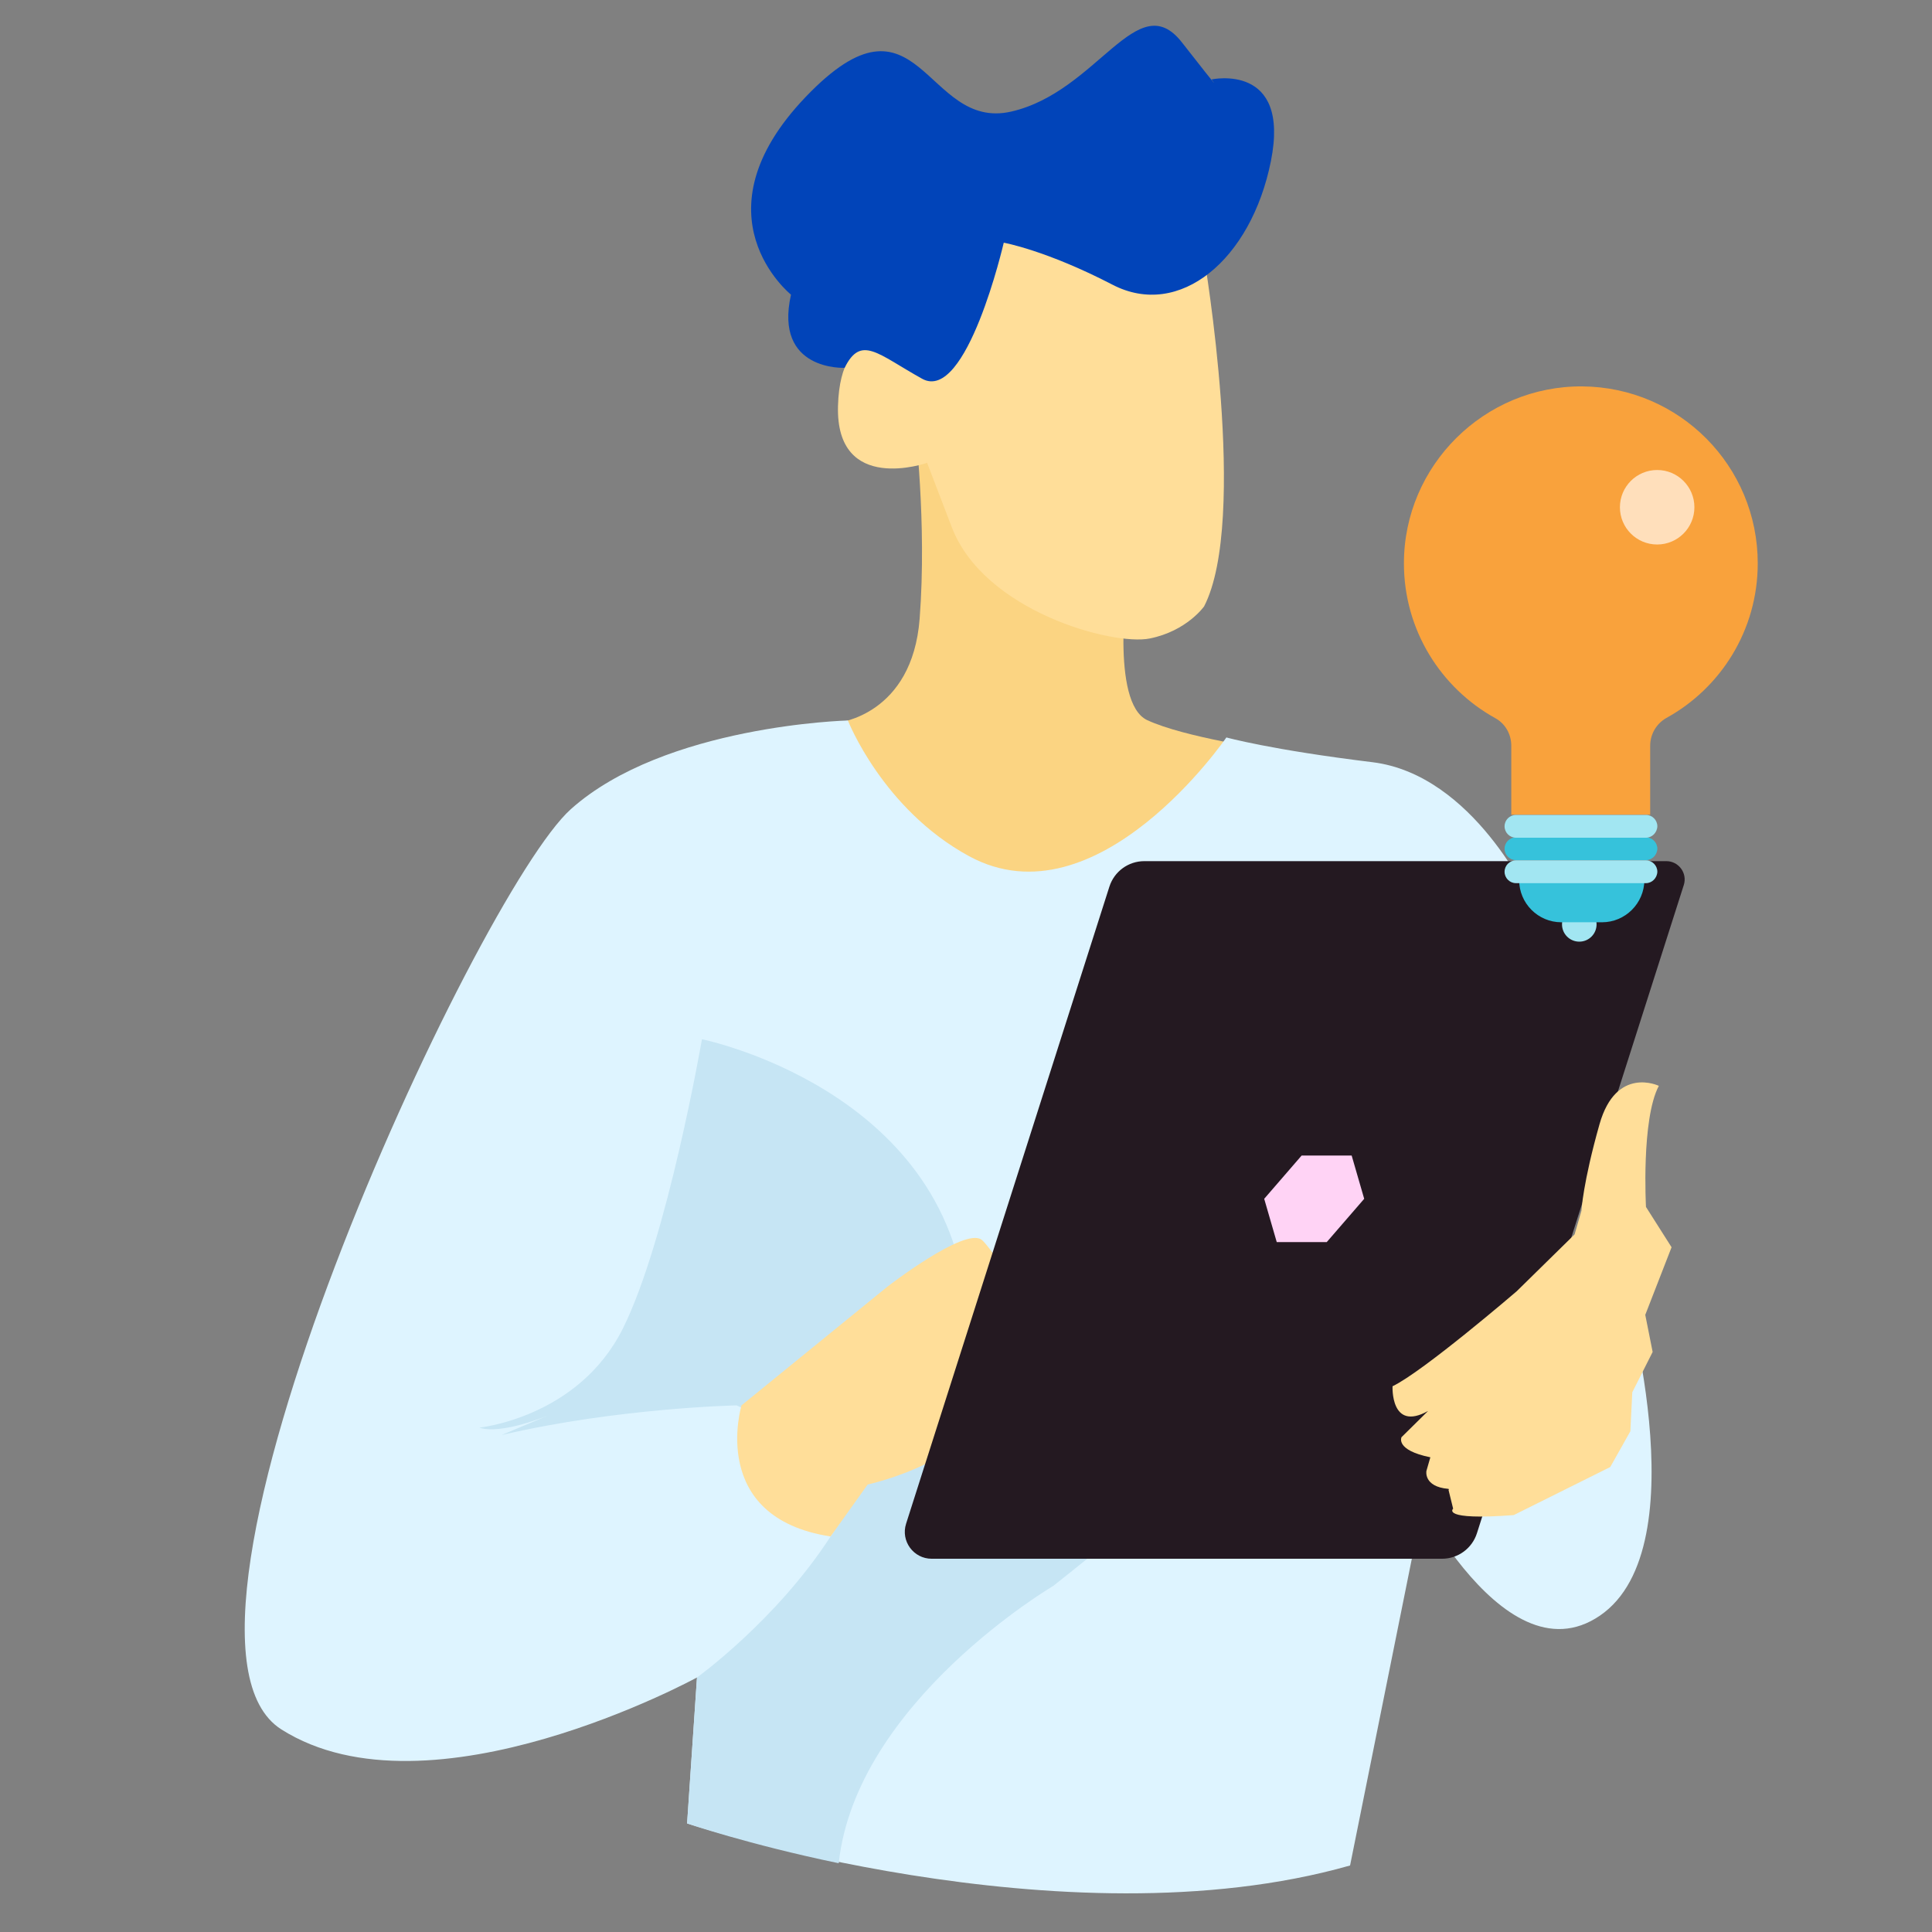 <svg width="150" height="150" viewBox="0 0 150 150" fill="none" xmlns="http://www.w3.org/2000/svg" style=""><rect x="0" y="0" width="150" height="150" fill="#808080" stroke="none"/><style>
     .idea9 {animation:idea9 4.5s infinite;}
     @keyframes idea9 {
         0%{transform: translate3d(0, -8px, 0);}
         50%{transform: translate3d(0, 8px, 0);}
         100%{transform: translate3d(0, -8px, 0);}
     }
     @media (prefers-reduced-motion: reduce) {
         .idea9 {
             animation: none;
         }
     }
    </style><path class="fillCls4" d="M125.945 99.317C125.945 99.317 132.091 120.06 124.217 125.438C116.465 130.733 108.852 114.106 108.852 114.106L125.945 99.317Z" fill="#DEF4FF" stroke-width="2px" style="animation-duration: 4.5s;"></path><path class="fillCls2" d="M87.534 44.964C87.534 44.964 86.189 54.567 89.07 55.911C91.951 57.255 98.674 58.216 98.674 58.216L84.653 76.846L68.52 62.825L65.062 56.103C65.062 56.103 70.824 55.527 71.401 48.036C71.977 40.546 71.016 32.864 71.016 32.864L86.382 37.857L87.534 44.964Z" fill="#FBD482" stroke-width="2px" style="animation-duration: 4.5s;"></path><path class="fillCls1" d="M93.488 19.995C93.488 19.995 96.945 40.354 93.488 47.076C93.488 47.076 92.143 48.997 89.262 49.573C86.381 50.149 76.394 47.46 73.897 40.93C71.4 34.4 71.977 35.937 71.977 35.937C71.977 35.937 64.87 38.434 65.062 31.519C65.254 24.605 70.056 26.718 70.056 26.718L76.778 15.386L88.11 14.618L93.488 19.995Z" fill="#FFDE99" stroke-width="2px" style="animation-duration: 4.5s;"></path><path class="fillCls3" d="M77.931 18.843C77.931 18.843 75.05 31.327 71.593 29.406C68.136 27.486 66.856 25.982 65.575 28.558C65.575 28.558 60.069 28.83 61.413 22.876C61.413 22.876 53.731 16.73 62.566 7.511C71.401 -1.708 71.785 10.2 78.507 8.664C85.229 7.127 88.302 -1.132 91.759 3.286C95.216 7.703 94.064 6.167 94.064 6.167C94.064 6.167 100.21 4.822 98.674 12.505C97.137 20.187 91.567 24.797 86.382 22.108C81.196 19.419 77.931 18.843 77.931 18.843Z" fill="#0144B9" stroke-width="2px" style="animation-duration: 4.5s;"></path><path class="fillCls4" d="M65.83 55.938C65.83 55.938 51.617 56.295 44.319 62.825C37.02 69.356 10.324 126.974 21.848 134.273C33.371 141.571 54.114 130.239 54.114 130.239L53.346 141.571C53.346 141.571 82.539 151.174 104.819 144.836L110.388 117.179L113.077 106.616L118.839 69.932C118.839 69.932 114.422 60.136 106.547 59.176C98.673 58.216 95.216 57.255 95.216 57.255C95.216 57.255 85.205 71.883 75.241 66.475C68.519 62.825 65.83 55.938 65.83 55.938Z" fill="#DEF4FF" stroke-width="2px" style="animation-duration: 4.5s;"></path><path class="fillCls5" d="M57.187 109.113C57.187 109.113 47.968 109.305 38.941 111.417L42.591 109.881C42.591 109.881 38.941 111.417 37.213 110.841C37.213 110.841 44.895 110.073 48.352 103.159C51.81 96.244 54.499 80.687 54.499 80.687C54.499 80.687 73.513 84.528 75.049 101.43C76.586 118.332 57.187 109.113 57.187 109.113Z" fill="#C6E5F4" stroke-width="2px" style="animation-duration: 4.5s;"></path><path class="fillCls5" d="M89.646 116.603C89.261 116.603 83.308 106.616 83.308 106.616L75.433 102.774L64.485 119.292C60.26 125.822 54.114 130.239 54.114 130.239L53.346 141.571C53.346 141.571 58.042 143.19 65.117 144.66C66.475 132.131 81.771 123.133 81.771 123.133C81.771 123.133 90.03 116.603 89.646 116.603Z" fill="#C6E5F4" stroke-width="2px" style="animation-duration: 4.5s;"></path><path class="fillCls1" d="M57.571 109.112C57.571 109.112 54.93 117.815 64.485 119.292L67.366 115.258C67.366 115.258 76.201 113.338 76.585 108.344C76.585 108.344 82.155 114.49 83.692 113.722L84.652 108.853C84.652 108.853 77.25 96.993 76.201 96.244C74.857 95.284 68.903 99.893 68.903 99.893L57.571 109.112Z" fill="#FFDE99" stroke-width="2px" style="animation-duration: 4.5s;"></path><path class="fillCls6" d="M129.373 66.859H88.844C87.605 66.859 86.509 67.66 86.132 68.841L70.349 118.299C69.918 119.645 70.923 121.021 72.336 121.021H111.957C113.196 121.021 114.293 120.22 114.669 119.039L130.729 68.714C131.023 67.798 130.338 66.859 129.373 66.859Z" fill="#241921" stroke-width="2px" style="animation-duration: 4.5s;"></path><path class="fillCls1" d="M122.251 95.839L117.753 100.255C117.753 100.255 110.491 106.495 108.117 107.628C108.117 107.628 107.942 111.187 110.875 109.547L108.812 111.584C108.812 111.584 108.311 112.587 111.052 113.144L110.747 114.202C110.747 114.202 110.506 115.428 112.45 115.595C112.494 115.598 112.506 115.66 112.464 115.679L112.821 117.133C112.821 117.133 111.793 118.063 117.523 117.632L125.019 113.901L126.582 111.123L126.73 108.098L128.311 104.966L127.738 102.085L129.78 96.836L127.794 93.707C127.794 93.707 127.416 86.912 128.791 84.304C128.791 84.304 125.482 82.713 124.185 87.287C122.891 91.859 122.785 93.993 122.785 93.993L122.251 95.839Z" fill="#FFDE99" stroke-width="2px" style="animation-duration: 4.5s;"></path><path class="fillCls7" d="M104.942 89.714H101.06L98.152 93.075L99.126 96.436H103.008L105.916 93.075L104.942 89.714Z" fill="#FFD3F5" stroke-width="2px" style="animation-duration: 4.5s;"></path><g class="idea9" style="animation-duration: 4.5s;"><path class="fillCls11" d="M136.471 43.736C136.471 36.182 130.392 30.059 122.853 30C115.255 29.941 109 36.138 109 43.736C109 48.914 111.862 53.414 116.096 55.76C116.878 56.188 117.336 57.014 117.336 57.899V63.255H128.12V57.899C128.12 57.014 128.593 56.188 129.374 55.745C133.609 53.414 136.471 48.914 136.471 43.736Z" fill="#F9A23C" stroke-width="2px"></path><path class="fillCls10" d="M128.661 42.275C130.258 42.275 131.553 40.98 131.553 39.383C131.553 37.786 130.258 36.491 128.661 36.491C127.064 36.491 125.77 37.786 125.77 39.383C125.77 40.98 127.064 42.275 128.661 42.275Z" fill="#FFDFBB" stroke-width="2px"></path><circle class="fillCls9" cx="122.616" cy="71.768" r="1.342" fill="#A2E6F2" stroke-width="2px"></circle><path class="fillCls8" d="M124.38 71.605H121.223C119.408 71.605 117.947 70.129 117.947 68.329H127.67C127.655 70.144 126.18 71.605 124.38 71.605Z" fill="#36C2DB" stroke-width="2px"></path><path class="fillCls8" d="M127.791 66.781H117.7C117.213 66.781 116.814 66.382 116.814 65.895C116.814 65.409 117.213 65.01 117.7 65.01H127.791C128.278 65.01 128.676 65.409 128.676 65.895C128.661 66.382 128.263 66.781 127.791 66.781Z" fill="#36C2DB" stroke-width="2px"></path><path class="fillCls9" d="M127.791 65.04H117.7C117.213 65.04 116.814 64.642 116.814 64.155C116.814 63.668 117.213 63.27 117.7 63.27H127.791C128.278 63.27 128.676 63.668 128.676 64.155C128.661 64.642 128.263 65.04 127.791 65.04Z" fill="#A2E6F2" stroke-width="2px"></path><path class="fillCls9" d="M127.791 68.568H117.7C117.213 68.568 116.814 68.169 116.814 67.683C116.814 67.196 117.213 66.797 117.7 66.797H127.791C128.278 66.797 128.676 67.196 128.676 67.683C128.661 68.169 128.263 68.568 127.791 68.568Z" fill="#A2E6F2" stroke-width="2px"></path></g></svg>